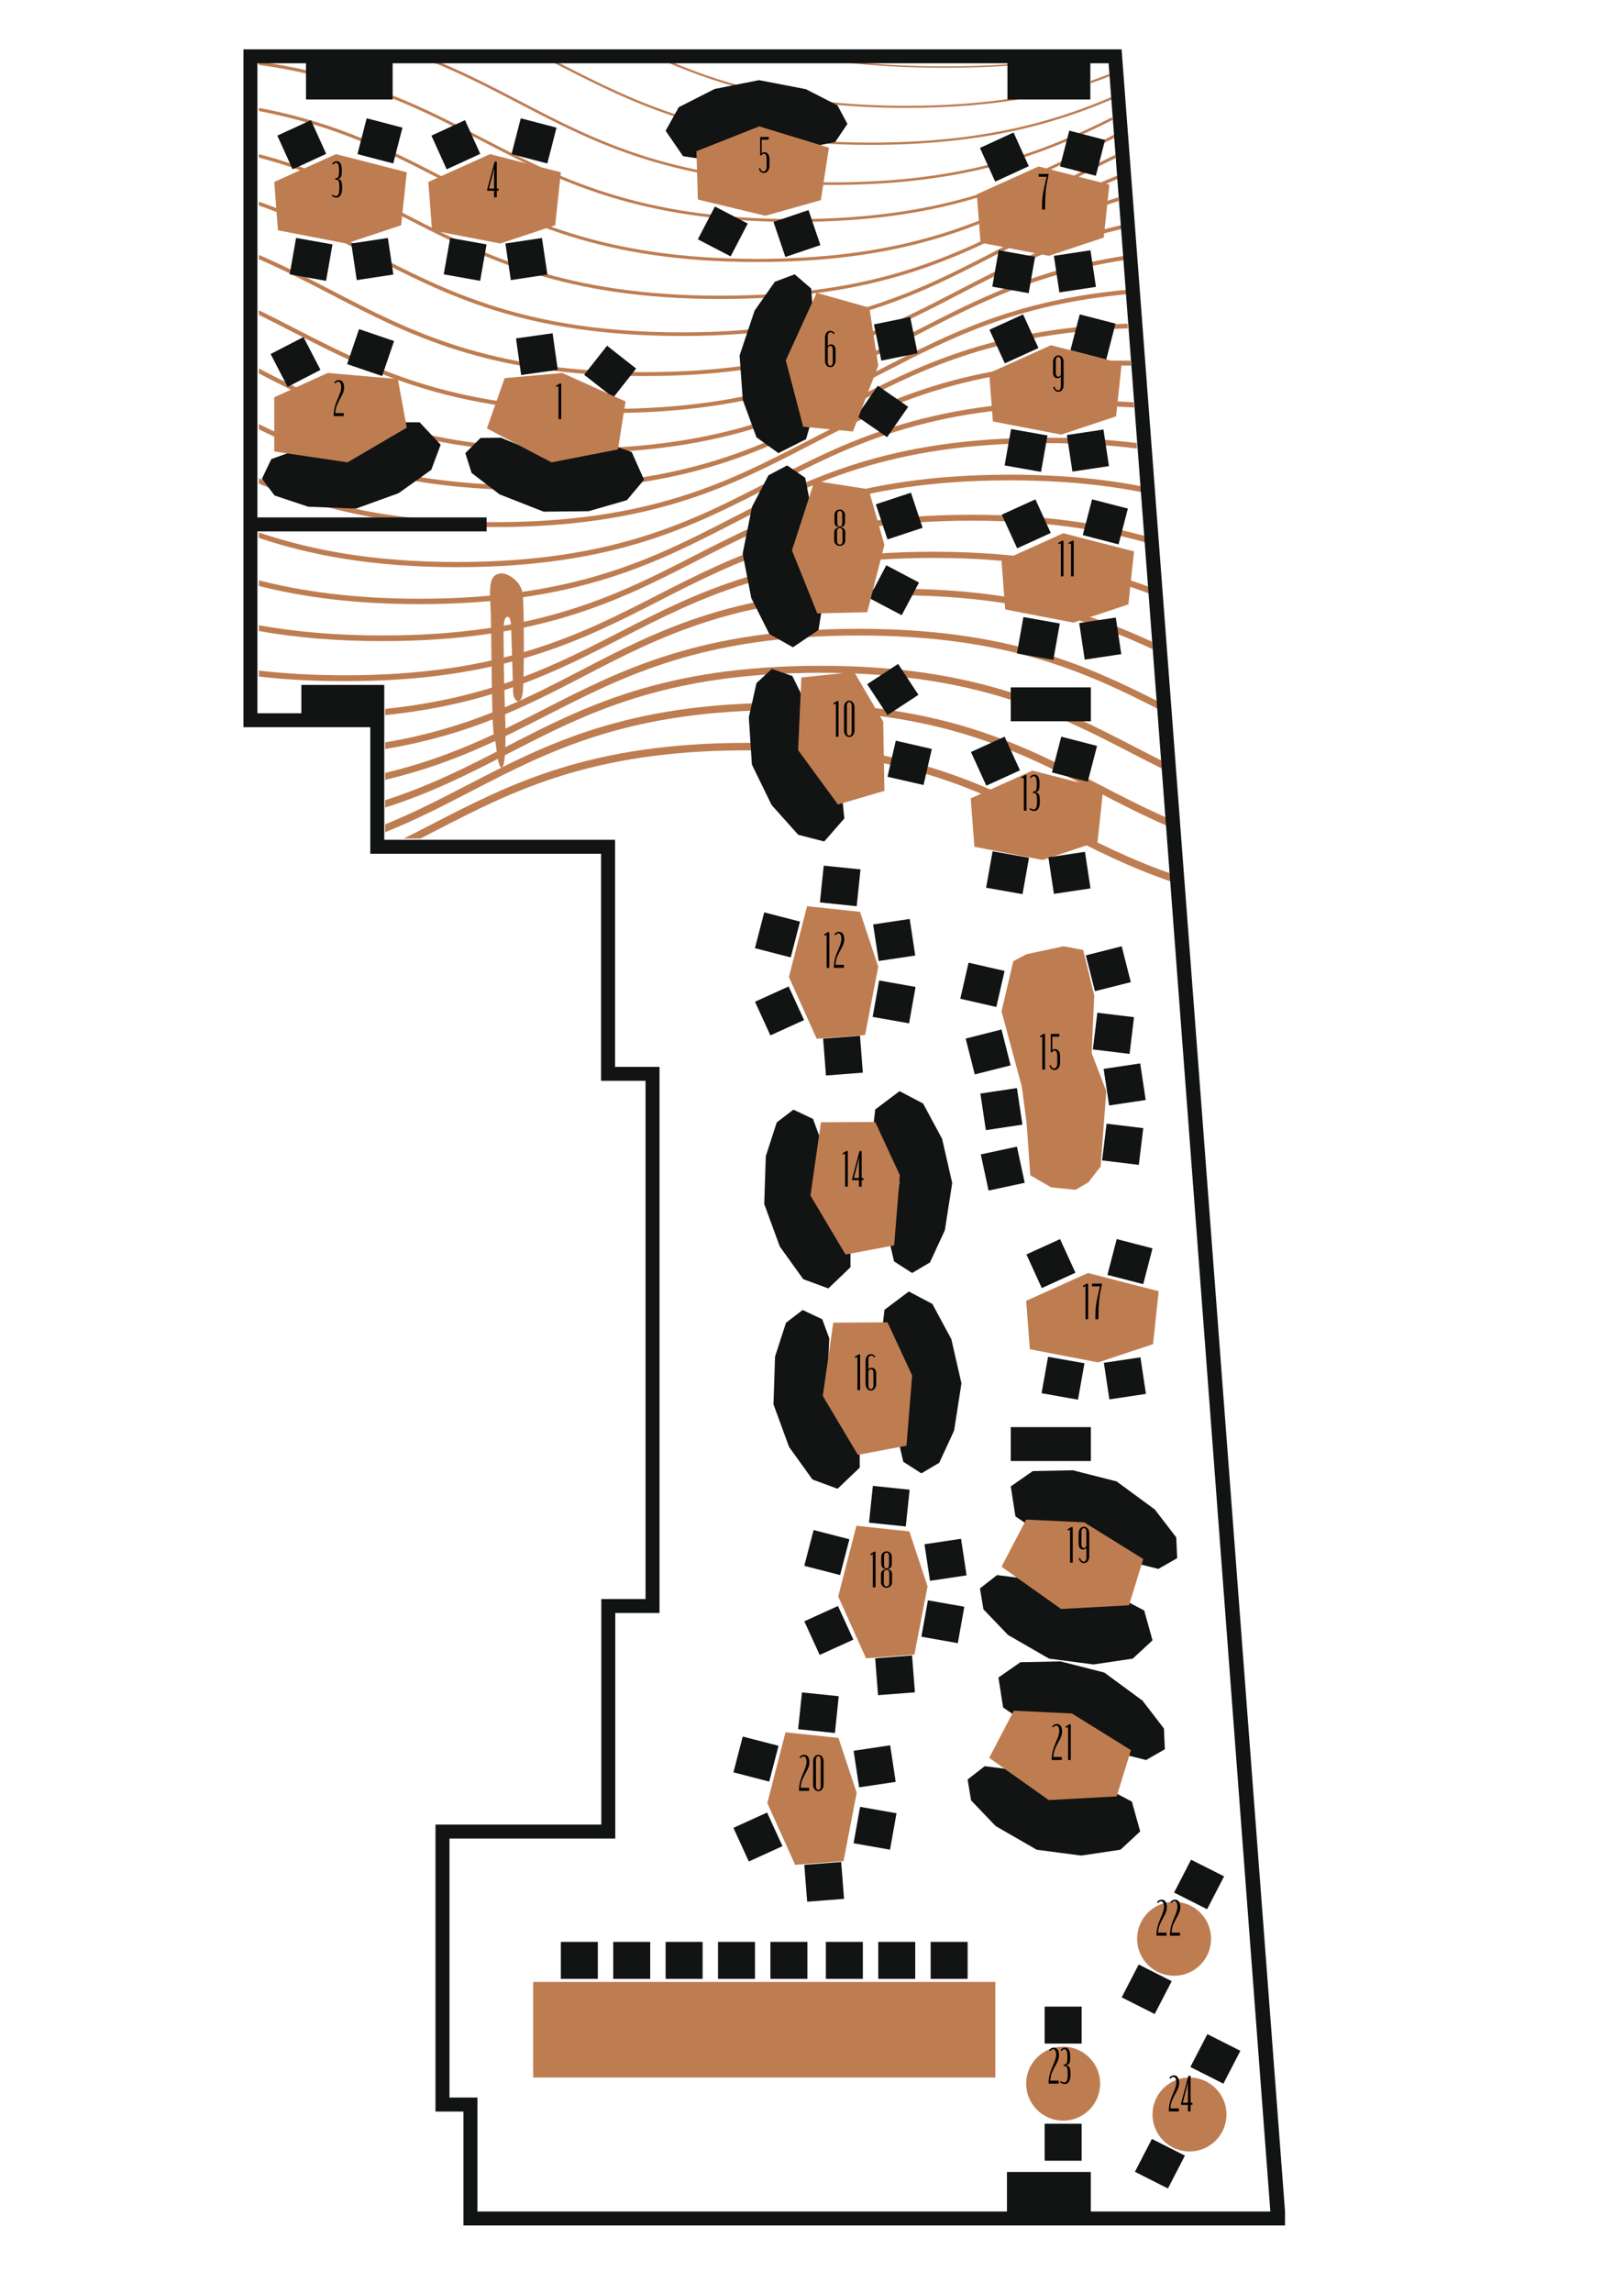 <?xml version="1.0" encoding="UTF-8"?> <svg xmlns="http://www.w3.org/2000/svg" width="527" height="744" viewBox="0 0 527 744" fill="none"><path d="M306.608 21.52C295.313 21.52 285.271 20.967 276.191 20H272C282.165 21.265 293.557 22 306.617 22C313.905 22 320.664 21.767 327 21.346V20.866C320.656 21.287 313.896 21.52 306.608 21.52Z" fill="#BE7D51"></path><path d="M360 24.757L359.949 24C358.017 24.777 356.034 25.515 354 26.233V27C356.051 26.282 358.051 25.534 360 24.757Z" fill="#BE7D51"></path><path d="M333 31.875H328.824C318.657 33.429 307.252 34.321 294.183 34.321C259.684 34.321 236.723 28.089 217.708 20H216C235.351 28.411 258.666 35 294.174 35C309.066 35 321.789 33.839 333 31.875Z" fill="#BE7D51"></path><path d="M180.857 20.954C205.851 33.758 231.695 47 282.541 47C318.225 47 341.593 40.471 361 32.157L360.938 31.369C341.558 39.701 318.234 46.256 282.541 46.256C231.871 46.256 206.117 33.058 181.201 20.289C181.016 20.192 180.83 20.096 180.636 20H179C179.619 20.324 180.238 20.639 180.857 20.954Z" fill="#BE7D51"></path><path d="M168.179 33.479C193.174 46.512 219.028 60 269.886 60C313.643 60 338.887 50.022 361 38.931L360.929 38.022C338.825 49.131 313.643 59.154 269.886 59.154C219.231 59.154 193.466 45.719 168.559 32.73C160.177 28.365 151.706 23.947 142.228 20H140C150.23 24.125 159.266 28.828 168.179 33.479Z" fill="#BE7D51"></path><path d="M155.944 45.523C181.021 58.544 206.948 72 257.97 72C308.992 72 334.92 58.535 359.996 45.523C360.661 45.177 361.335 44.83 362 44.483L361.929 43.478C361.14 43.887 360.36 44.296 359.57 44.696C334.583 57.672 308.761 71.075 257.961 71.075C207.17 71.075 181.34 57.663 156.361 44.696C147.246 39.965 138.015 35.18 127.516 31V31.4H126C136.969 35.678 146.519 40.632 155.944 45.523Z" fill="#BE7D51"></path><path d="M100 24V22.927C94.993 21.764 89.681 20.772 84 20V21.053C89.681 21.825 94.993 22.827 100 24Z" fill="#BE7D51"></path><path d="M143.942 58.674C168.941 71.616 194.797 85 245.669 85C296.542 85 322.389 71.616 347.397 58.674C352.179 56.199 356.988 53.715 362 51.301L361.92 50.223C356.776 52.689 351.834 55.244 346.937 57.781C322.036 70.661 296.286 83.992 245.661 83.992C195.036 83.992 169.294 70.67 144.393 57.781C127.262 48.906 109.724 39.827 84 35V36.026C109.494 40.852 126.917 49.86 143.942 58.674Z" fill="#BE7D51"></path><path d="M131.83 70.858C156.883 83.709 182.786 97 233.759 97C284.733 97 310.636 83.709 335.689 70.858C344.35 66.416 353.117 61.921 363 57.944L362.911 56.812C352.869 60.833 343.978 65.397 335.193 69.901C310.255 82.691 284.467 95.929 233.768 95.929C183.06 95.929 157.281 82.7 132.343 69.91C118.015 62.562 103.403 55.074 84 50V51.124C103.164 56.163 117.643 63.58 131.83 70.858Z" fill="#BE7D51"></path><path d="M119.56 82.761C144.56 95.665 170.416 109 221.291 109C272.165 109 298.022 95.665 323.022 82.761C335.199 76.481 347.597 70.095 363 65.207L362.912 64C347.314 68.915 334.792 75.371 322.483 81.722C297.607 94.555 271.882 107.829 221.291 107.829C170.699 107.829 144.975 94.555 120.099 81.722C108.947 75.97 97.627 70.139 84 65.427V66.669C97.397 71.328 108.567 77.089 119.56 82.761Z" fill="#BE7D51"></path><path d="M107.419 95.532C132.457 108.548 158.344 122 209.287 122C260.23 122 286.126 108.539 311.155 95.532C326.549 87.527 342.28 79.362 364 74.288L363.903 73C341.952 78.1 326.098 86.336 310.571 94.404C285.666 107.349 259.92 120.729 209.278 120.729C158.636 120.729 132.89 107.34 107.985 94.404C100.306 90.414 92.538 86.381 84 82.702V84.088C92.334 87.696 99.916 91.632 107.419 95.532Z" fill="#BE7D51"></path><path d="M95.211 107.819C120.272 120.69 146.192 134 197.199 134C248.206 134 274.117 120.69 299.187 107.819C317.491 98.419 336.255 88.798 365 84.344L364.903 83C335.91 87.472 317.004 97.171 298.576 106.633C273.656 119.434 247.887 132.665 197.208 132.665C146.537 132.665 120.768 119.434 95.84 106.633C91.943 104.63 88.029 102.618 84 100.65V102.144C87.799 104.015 91.518 105.921 95.211 107.819Z" fill="#BE7D51"></path><path d="M287.155 120.65C308.085 109.836 329.626 98.722 366 95.432L365.894 94C329.254 97.307 307.571 108.492 286.499 119.377C261.565 132.251 235.788 145.568 185.086 145.568C134.614 145.568 108.828 132.366 84 119.545V121.154C108.784 133.949 134.711 147 185.086 147C236.125 147.009 262.07 133.613 287.155 120.65Z" fill="#BE7D51"></path><path d="M172.62 159C223.52 159 249.386 145.578 274.394 132.589C297.644 120.522 321.637 108.065 366 106.515L365.885 105C321.231 106.577 297.088 119.096 273.696 131.243C248.847 144.142 223.149 157.485 172.62 157.485C130.413 157.485 105.537 148.173 84 137.595V139.287C105.528 149.804 130.501 159 172.62 159Z" fill="#BE7D51"></path><path d="M363.386 117C312.464 117 286.592 130.368 261.569 143.295C236.713 156.133 211.018 169.404 160.485 169.404C125.936 169.404 102.997 163.196 84 155.172V156.9C103.024 164.872 126.006 171 160.485 171C211.407 171 237.278 157.632 262.302 144.705C287.158 131.867 312.853 118.596 363.386 118.596C364.605 118.596 365.807 118.614 367 118.622L366.876 117.026C365.719 117.018 364.561 117 363.386 117Z" fill="#BE7D51"></path><path d="M351.254 130C300.318 130 274.435 143.348 249.409 156.256C224.56 169.076 198.862 182.327 148.333 182.327C120.814 182.327 100.666 178.391 84 172.739V174.517C100.693 180.117 120.868 184 148.333 184C199.268 184 225.152 170.652 250.178 157.744C275.027 144.924 300.725 131.673 351.254 131.673C357.166 131.673 362.724 131.858 368 132.201L367.876 130.511C362.627 130.185 357.113 130 351.254 130Z" fill="#BE7D51"></path><path d="M339.072 142C288.132 142 262.242 155.326 237.209 168.222C212.362 181.012 186.676 194.242 136.16 194.242C114.997 194.242 98.209 191.912 84 188.273V190.102C98.235 193.706 115.041 196 136.16 196C187.1 196 212.99 182.674 238.022 169.778C262.869 156.988 288.556 143.758 339.072 143.758C350.161 143.758 360.049 144.4 369 145.525L368.867 143.732C359.934 142.624 350.091 142 339.072 142Z" fill="#BE7D51"></path><path d="M327.681 154C276.571 154 250.6 167.314 225.479 180.179C200.562 192.949 174.794 206.157 124.128 206.157C108.651 206.157 95.514 204.92 84 202.848V204.726C95.532 206.78 108.678 208 124.128 208C175.238 208 201.209 194.686 226.33 181.821C251.247 169.051 277.015 155.843 327.681 155.843C344.603 155.843 358.741 157.317 371 159.757L370.858 157.844C358.608 155.448 344.514 154 327.681 154Z" fill="#BE7D51"></path><path d="M315.339 167C264.25 167 238.285 180.294 213.179 193.15C188.277 205.901 162.533 219.081 111.914 219.081C101.647 219.081 92.416 218.529 84 217.556V219.493C92.425 220.457 101.656 221 111.914 221C163.003 221 188.968 207.706 214.074 194.85C238.976 182.099 264.72 168.919 315.339 168.919C338.762 168.919 356.851 171.741 372 176.044L371.841 174.002C356.701 169.769 338.638 167 315.339 167Z" fill="#BE7D51"></path><path d="M302.904 179C251.82 179 225.866 192.333 200.772 205.228C180.441 215.669 159.543 226.401 125 229.978V232C160.021 228.414 181.158 217.568 201.701 207.012C226.584 194.223 252.316 181.004 302.904 181.004C333.666 181.004 355.228 185.891 373 192.597L372.832 190.373C355.06 183.781 333.489 179 302.904 179Z" fill="#BE7D51"></path><path d="M290.467 191C239.452 191 213.538 204.466 188.472 217.497C170.683 226.738 152.453 236.209 125 240.843V243C152.939 238.349 171.408 228.753 189.445 219.379C214.289 206.472 239.973 193.122 290.475 193.122C329.404 193.122 353.576 201.057 374 210.6L373.823 208.185C353.408 198.749 329.156 191 290.467 191Z" fill="#BE7D51"></path><path d="M278.652 206.174C326.626 206.174 352.252 218.019 376 230.118L375.805 227.575C352.164 215.573 326.351 204 278.652 204C227.514 204 201.533 217.309 176.403 230.17C161.348 237.877 145.983 245.741 125 250.756V253C146.453 247.941 162.093 239.946 177.414 232.099C202.304 219.36 228.046 206.174 278.652 206.174Z" fill="#BE7D51"></path><path d="M368.27 242.329C343.186 229.385 317.244 216 266.191 216C215.138 216 189.196 229.385 164.112 242.329C152.163 248.492 140.01 254.761 125 259.602V262C140.47 257.08 152.923 250.661 165.165 244.348C190.01 231.527 215.696 218.275 266.2 218.275C316.695 218.275 342.39 231.527 367.235 244.348C370.464 246.014 373.701 247.681 377 249.329L376.797 246.684C373.913 245.238 371.083 243.783 368.27 242.329Z" fill="#BE7D51"></path><path d="M356.667 254.52C331.514 241.482 305.51 228 254.327 228C203.144 228 177.141 241.482 151.988 254.52C143.415 258.96 134.753 263.454 125 267.442V270C135.178 265.897 144.186 261.234 153.078 256.625C177.974 243.72 203.721 230.371 254.327 230.371C304.934 230.371 330.681 243.72 355.576 256.625C363.095 260.524 370.684 264.458 379 268.055L378.796 265.382C370.976 261.936 363.786 258.214 356.667 254.52Z" fill="#BE7D51"></path><path d="M379.797 283.35C366.408 278.702 355.262 272.954 344.283 267.294C319.227 254.371 293.314 241 242.318 241C191.314 241 165.409 254.363 140.353 267.294C137.262 268.887 134.162 270.489 131 272.065H136.396C138.101 271.194 139.788 270.322 141.475 269.451C166.275 256.66 191.914 243.43 242.318 243.43C292.722 243.43 318.362 256.66 343.162 269.451C354.511 275.305 366.045 281.246 380 286L379.797 283.35Z" fill="#BE7D51"></path><path d="M173 674H323V643H173V674Z" fill="#BE7D51"></path><path d="M302 642H314V630H302V642Z" fill="#121313"></path><path d="M285 642H297V630H285V642Z" fill="#121313"></path><path d="M268 642H280V630H268V642Z" fill="#121313"></path><path d="M250 642H262V630H250V642Z" fill="#121313"></path><path d="M233 642H245V630H233V642Z" fill="#121313"></path><path d="M216 642H228V630H216V642Z" fill="#121313"></path><path d="M199 642H211V630H199V642Z" fill="#121313"></path><path d="M182 642H194V630H182V642Z" fill="#121313"></path><path d="M112.641 118.131L124 122L127.881 110.645L116.522 106.776L112.641 118.131Z" fill="#121313"></path><path d="M93.339 125.509L104 120L98.476 109.347L87.815 114.856L93.339 125.509Z" fill="#121313"></path><path d="M115.522 165L129.341 160.007L139.948 152.432L143 144.264L136.166 137H127.365L113.697 147.749L94.263 146.685L88.034 148.956L85 155.315L89.102 160.761L100.029 164.397L115.522 165Z" fill="#121313"></path><path d="M132 138.743L129.106 122.972L106.319 121L89 128.881V146.473L112.775 150L132 138.743Z" fill="#BE7D51"></path><path d="M189.564 121.586L199 129L206.43 119.577L196.994 112.163L189.564 121.586Z" fill="#121313"></path><path d="M169.117 121.669L181 120L179.326 108.117L167.442 109.786L169.117 121.669Z" fill="#121313"></path><path d="M176.399 166L190.998 165.851L203.432 162.269L209 155.647L204.997 146.651L196.751 143.778L180.393 149.331L162.533 142L155.949 142.079L151 147.01L153.041 153.431L162.091 160.377L176.399 166Z" fill="#121313"></path><path d="M200.525 145.807L203 130.242L182.453 121L163.758 122.677L158 138.994L178.96 150L200.525 145.807Z" fill="#BE7D51"></path><path d="M242.647 72.535L232 67L226.449 77.639L237.096 83.174L242.647 72.535Z" fill="#121313"></path><path d="M262.369 68.159L251 72L254.853 83.365L266.222 79.523L262.369 68.159Z" fill="#121313"></path><path d="M246.301 26L231.889 28.867L220.261 34.779L216 42.428L221.658 50.673L230.359 52L245.491 43.39L264.538 47.379L271.032 46.061L275 40.211L271.771 34.183L261.513 28.93L246.301 26Z" fill="#121313"></path><path d="M226 49.065L226.465 64.734L248.35 70L266.379 64.925L269 47.918L246.378 41L226 49.065Z" fill="#BE7D51"></path><path d="M284.846 125.144L278 135L287.867 141.829L294.713 131.974L284.846 125.144Z" fill="#121313"></path><path d="M283.609 105.241L286 117L297.761 114.617L295.37 102.858L283.609 105.241Z" fill="#121313"></path><path d="M240 115.324L241.042 129.775L245.481 141.884L252.598 147L261.565 142.49L264 134.136L257.315 118.263L263.721 100.126L263.227 93.607L257.881 89L251.438 91.413L244.87 100.793L240 115.324Z" fill="#121313"></path><path d="M260.644 138.452L276.777 140L285 118.635L282.115 99.823L265.003 95L255 116.89L260.644 138.452Z" fill="#BE7D51"></path><path d="M287.614 183.394L282 194L292.614 199.599L298.228 188.993L287.614 183.394Z" fill="#121313"></path><path d="M284.215 163.613L288 175L299.391 171.227L295.607 159.84L284.215 163.613Z" fill="#121313"></path><path d="M241 179.611L243.798 194.036L249.661 205.696L257.311 210L265.615 204.388L267 195.699L258.455 180.518L262.567 161.503L261.289 155.002L255.443 151L249.375 154.193L244.039 164.42L241 179.611Z" fill="#121313"></path><path d="M265.217 199L281.426 198.632L287 176.777L281.867 158.718L264.291 156L257 178.574L265.217 199Z" fill="#BE7D51"></path><path d="M290.687 240.305L288 252L299.697 254.677L302.384 242.982L290.687 240.305Z" fill="#121313"></path><path d="M281.405 221.975L288 232L298.036 225.421L291.441 215.396L281.405 221.975Z" fill="#121313"></path><path d="M243.995 248.053L250.388 261.157L259.019 270.823L267.473 273L274 265.519L273.094 256.848L260.982 244.493L260.041 225.239L257.137 219.335L250.495 217L245.486 221.6L243 232.738L243.995 248.053Z" fill="#121313"></path><path d="M271.92 261L287 256.576L286.617 234.123L277.188 218L260.045 219.792L259 243.373L271.92 261Z" fill="#BE7D51"></path><path d="M248 390.608L253.052 404.406L260.649 414.989L268.801 418L276 411.114L275.947 402.304L265.171 388.684L266.116 369.22L263.82 363.002L257.469 360L252.063 364.133L248.512 375.099L248 390.608Z" fill="#121313"></path><path d="M309 383.794L305.716 369.463L299.55 358.011L291.917 354L284.022 359.936L283 368.688L291.917 383.562L288.624 402.76L290.118 409.221L295.987 413L301.786 409.569L306.607 399.132L309 383.794Z" fill="#121313"></path><path d="M274.386 407L290.159 404.03L292 381.253L284.003 364L266.398 364.098L263 387.87L274.386 407Z" fill="#BE7D51"></path><path d="M251 455.608L256.052 469.415L263.649 479.989L271.801 483L279 476.123L278.947 467.304L268.171 453.684L269.116 434.22L266.82 428.002L260.469 425L255.063 429.133L251.512 440.099L251 455.608Z" fill="#121313"></path><path d="M312 448.803L308.716 434.463L302.55 423.019L294.917 419L287.022 424.936L286 433.697L294.917 448.562L291.624 467.769L293.118 474.23L298.987 478L304.786 474.569L309.607 464.132L312 448.803Z" fill="#121313"></path><path d="M278.39 472L294.158 469.021L296 446.25L288.009 429L270.399 429.107L267 452.874L278.39 472Z" fill="#BE7D51"></path><path d="M336.421 600.108L350.835 602L363.603 600.099L370 594.163L367.299 584.487L359.555 580.416L342.66 583.761L326.064 573.834L319.552 573L314 577.313L315.126 584.101L323.081 592.414L336.421 600.108Z" fill="#121313"></path><path d="M358.352 542.621L344.146 539L331.138 539.272L324 544.234L325.518 553.965L332.763 558.866L350.094 557.709L365.499 569.387L371.909 571L378 567.511L377.707 560.778L370.755 551.739L358.352 542.621Z" fill="#121313"></path><path d="M362.37 582.801L367 567.801L347.836 555.895L328.999 555L321 570.295L340.331 584L362.37 582.801Z" fill="#BE7D51"></path><path d="M340.426 538.108L354.838 540L367.595 538.099L374 532.172L371.299 522.487L363.557 518.416L346.664 521.77L330.062 511.843L323.56 511L318 515.313L319.126 522.101L327.088 530.414L340.426 538.108Z" fill="#121313"></path><path d="M362.346 480.613L348.151 477L335.137 477.263L328 482.227L329.518 491.961L336.771 496.863L354.099 495.705L369.492 507.386L375.901 509L382 505.51L381.707 498.784L374.756 489.733L362.346 480.613Z" fill="#121313"></path><path d="M366.37 520.8L371 505.796L351.827 493.887L332.999 493L325 508.291L344.331 522L366.37 520.8Z" fill="#BE7D51"></path><path d="M345 688C351.627 688 357 682.627 357 676C357 669.373 351.627 664 345 664C338.373 664 333 669.373 333 676C333 682.627 338.373 688 345 688Z" fill="#BE7D51"></path><path d="M351 651H339V663H351V651Z" fill="#121313"></path><path d="M351 689H339V701H351V689Z" fill="#121313"></path><path d="M386 698C392.627 698 398 692.627 398 686C398 679.373 392.627 674 386 674C379.373 674 374 679.373 374 686C374 692.627 379.373 698 386 698Z" fill="#BE7D51"></path><path d="M386.288 670.592L397 676L402.51 665.34L391.798 659.931L386.288 670.592Z" fill="#121313"></path><path d="M368.29 704.592L379.002 710L384.512 699.34L373.8 693.931L368.29 704.592Z" fill="#121313"></path><path d="M381 641C387.627 641 393 635.627 393 629C393 622.373 387.627 617 381 617C374.373 617 369 622.373 369 629C369 635.627 374.373 641 381 641Z" fill="#BE7D51"></path><path d="M386.512 603.339L381 613.998L391.713 619.405L397.225 608.745L386.512 603.339Z" fill="#121313"></path><path d="M369.51 637.34L364 648L374.712 653.408L380.223 642.748L369.51 637.34Z" fill="#121313"></path><path d="M258.026 605.002L273.731 603.807L278 581.648L272.081 563.83L254.901 562.002L249 584.978L258.026 605.002Z" fill="#BE7D51"></path><path d="M272.965 604.081L261 605.002L261.929 616.966L273.894 616.045L272.965 604.081Z" fill="#121313"></path><path d="M279.106 586.188L277 598.002L288.817 600.091L290.923 588.277L279.106 586.188Z" fill="#121313"></path><path d="M288.868 566.225L277 568.002L278.792 579.867L290.659 578.09L288.868 566.225Z" fill="#121313"></path><path d="M248.925 588.037L238 593.002L242.997 603.912L253.922 598.947L248.925 588.037Z" fill="#121313"></path><path d="M241.021 563.386L238 575L249.619 577.999L252.64 566.385L241.021 563.386Z" fill="#121313"></path><path d="M260.245 549.067L259 561.002L270.936 562.236L272.181 550.301L260.245 549.067Z" fill="#121313"></path><path d="M333 422.026L334.195 437.731L356.354 442L374.172 436.081L376 418.901L353.033 413L333 422.026Z" fill="#BE7D51"></path><path d="M340.101 440.185L338 452L349.816 454.094L351.917 442.279L340.101 440.185Z" fill="#121313"></path><path d="M358.213 442.134L360 454L371.867 452.219L370.08 440.353L358.213 442.134Z" fill="#121313"></path><path d="M348.988 412.914L344 402L333.079 406.974L338.068 417.888L348.988 412.914Z" fill="#121313"></path><path d="M370.985 416.615L374 405L362.382 401.995L359.368 413.61L370.985 416.615Z" fill="#121313"></path><path d="M341.08 385.214L349.049 386L353.176 383.588L357.16 378.464L359 354.036L354.253 341.676L355.097 322.982L351.498 308.21L345.145 307L333.139 309.562L328.832 311.824L325 328.106L331.586 352.534L333.139 364.293L334.341 381.3L341.08 385.214Z" fill="#BE7D51"></path><path d="M332.533 383.73L330 372L318.268 374.524L320.801 386.254L332.533 383.73Z" fill="#121313"></path><path d="M331.787 364.866L330 353L318.133 354.781L319.92 366.647L331.787 364.866Z" fill="#121313"></path><path d="M327.95 345.632L325 334L313.366 336.94L316.315 348.572L327.95 345.632Z" fill="#121313"></path><path d="M323.313 326.695L326 315L314.303 312.323L311.616 324.018L323.313 326.695Z" fill="#121313"></path><path d="M369.553 377.912L371 366L359.087 364.558L357.64 376.47L369.553 377.912Z" fill="#121313"></path><path d="M371.787 356.866L370 345L358.133 346.781L359.92 358.647L371.787 356.866Z" fill="#121313"></path><path d="M366.553 341.912L368 330L356.087 328.558L354.64 340.47L366.553 341.912Z" fill="#121313"></path><path d="M366.95 318.632L364 307L352.366 309.94L355.315 321.572L366.95 318.632Z" fill="#121313"></path><path d="M315 259.018L316.195 274.722L338.354 279L356.172 273.081L358 255.893L335.033 250L315 259.018Z" fill="#BE7D51"></path><path d="M322.101 276.185L320 288L331.816 290.094L333.917 278.279L322.101 276.185Z" fill="#121313"></path><path d="M340.213 278.134L342 290L353.867 288.219L352.08 276.353L340.213 278.134Z" fill="#121313"></path><path d="M330.988 249.914L326 239L315.079 243.974L320.068 254.888L330.988 249.914Z" fill="#121313"></path><path d="M352.985 253.615L356 242L344.382 238.995L341.368 250.61L352.985 253.615Z" fill="#121313"></path><path d="M83.535 235.927H97.795H120.159V272.448V276.974H124.694H195.056V350.651H196.34H199.591H209.484V518.782H199.662H195.446H195.127V591.955H145.854H142.125H141.319V680.511V683.756V685.038H150.389V722H153.409H154.924H417V717.474L363.963 16L363.848 16.009V16H127.414H99.301H79V17.521V20.526V167.864V172.39V231.401V235.927H83.535ZM83.535 172.39H157.918V167.864H83.535V20.526H99.301V32.284H127.414V20.526H326.922V32.284H353.822V20.526H359.756L412.235 717.474H353.972V704.655H326.763V717.474H154.924V685.038V680.511H150.389H145.854V596.481H195.127H199.511H199.662V523.308H214.019V521.045V518.782V350.651V346.125H209.484H199.591V276.974V273.579V272.448H124.694V235.927V232.135V231.401V222.207H97.795V231.401H83.535V172.39Z" fill="#121313"></path><path d="M328 474H354V463H328V474Z" fill="#121313"></path><path d="M328 234H354V223H328V234Z" fill="#121313"></path><path d="M325 182.026L326.195 197.731L348.354 202L366.172 196.081L368 178.901L345.024 173L325 182.026Z" fill="#BE7D51"></path><path d="M332.101 200.185L330 212L341.816 214.094L343.917 202.279L332.101 200.185Z" fill="#121313"></path><path d="M350.213 202.134L352 214L363.867 212.219L362.08 200.353L350.213 202.134Z" fill="#121313"></path><path d="M340.988 172.914L336 162L325.079 166.974L330.068 177.888L340.988 172.914Z" fill="#121313"></path><path d="M362.985 176.615L366 165L354.382 161.995L351.368 173.61L362.985 176.615Z" fill="#121313"></path><path d="M321 121.024L322.195 136.724L344.354 141L362.172 135.083L364 117.899L341.033 112L321 121.024Z" fill="#BE7D51"></path><path d="M328.101 139.185L326 151L337.816 153.094L339.917 141.279L328.101 139.185Z" fill="#121313"></path><path d="M346.213 141.134L348 153L359.867 151.219L358.08 139.353L346.213 141.134Z" fill="#121313"></path><path d="M336.988 112.914L332 102L321.079 106.974L326.068 117.888L336.988 112.914Z" fill="#121313"></path><path d="M358.985 116.615L362 105L350.382 101.995L347.368 113.61L358.985 116.615Z" fill="#121313"></path><path d="M317 63.026L318.186 78.722L340.359 83L358.172 77.081L360 59.901L337.028 54L317 63.026Z" fill="#BE7D51"></path><path d="M324.082 81.182L322 93L333.812 95.114L335.894 83.296L324.082 81.182Z" fill="#121313"></path><path d="M353.865 81.2L342 82.998L343.771 94.867L355.635 93.069L353.865 81.2Z" fill="#121313"></path><path d="M328.902 42.983L318 47.998L322.947 58.931L333.849 53.916L328.902 42.983Z" fill="#121313"></path><path d="M346.988 42.378L344 54L355.611 57.032L358.598 45.41L346.988 42.378Z" fill="#121313"></path><path d="M265.024 336.998L280.724 335.803L285 313.635L279.083 295.826L261.899 293.998L256 316.965L265.024 336.998Z" fill="#BE7D51"></path><path d="M268.035 348.922L280 348L279.071 336.036L267.107 336.958L268.035 348.922Z" fill="#121313"></path><path d="M283.183 329.91L295 332L297.106 320.186L285.289 318.097L283.183 329.91Z" fill="#121313"></path><path d="M285.132 311.777L297 310L295.209 298.134L283.341 299.912L285.132 311.777Z" fill="#121313"></path><path d="M255.924 320.032L245 324.998L249.996 335.909L260.92 330.942L255.924 320.032Z" fill="#121313"></path><path d="M259.619 298.999L248 296L244.979 307.614L256.598 310.612L259.619 298.999Z" fill="#121313"></path><path d="M266.064 292.765L278 294L279.245 282.065L267.308 280.83L266.064 292.765Z" fill="#121313"></path><path d="M139 59.02L140.186 74.724L162.359 79.002L180.172 73.083L182 55.895L159.028 50.002L139 59.02Z" fill="#BE7D51"></path><path d="M146.082 77.182L144 89L155.812 91.114L157.894 79.296L146.082 77.182Z" fill="#121313"></path><path d="M175.865 77.204L164 79.002L165.771 90.871L177.635 89.073L175.865 77.204Z" fill="#121313"></path><path d="M150.902 38.985L140 44L144.948 54.933L155.849 49.918L150.902 38.985Z" fill="#121313"></path><path d="M168.988 38.38L166 50.002L177.611 53.034L180.598 41.412L168.988 38.38Z" fill="#121313"></path><path d="M89 59.018L90.195 74.722L112.354 79L130.172 73.081L132 55.892L109.033 50L89 59.018Z" fill="#BE7D51"></path><path d="M96.081 77.182L94 89L105.812 91.114L107.894 79.296L96.081 77.182Z" fill="#121313"></path><path d="M125.864 77.201L114 79L115.77 90.869L127.635 89.07L125.864 77.201Z" fill="#121313"></path><path d="M100.901 38.982L90 43.998L94.947 54.931L105.848 49.915L100.901 38.982Z" fill="#121313"></path><path d="M118.987 38.378L116 50L127.61 53.033L130.597 41.41L118.987 38.378Z" fill="#121313"></path><path d="M181.241 136V125.215L180.629 125.596L180.38 125.199L181.604 124.438H182.117V136H181.241Z" fill="black"></path><path d="M108.43 124.132C108.849 123.581 109.351 123.305 109.935 123.305C110.498 123.305 110.922 123.52 111.209 123.951C111.507 124.381 111.656 124.965 111.656 125.704C111.656 126.046 111.623 126.371 111.556 126.68C111.49 126.978 111.391 127.286 111.259 127.606C111.137 127.915 110.983 128.24 110.795 128.582C110.619 128.924 110.409 129.304 110.167 129.723L110.001 130.071C109.616 130.754 109.323 131.433 109.125 132.105C108.937 132.767 108.838 133.407 108.827 134.024H111.556V135H108.281C108.281 134.548 108.303 134.118 108.347 133.71C108.391 133.291 108.458 132.872 108.546 132.453C108.634 132.034 108.75 131.604 108.893 131.162C109.037 130.721 109.213 130.258 109.423 129.773L109.687 129.144C109.996 128.45 110.244 127.81 110.432 127.226C110.63 126.641 110.729 126.068 110.729 125.505C110.729 124.976 110.641 124.568 110.465 124.281C110.299 123.984 110.068 123.835 109.77 123.835C109.406 123.835 109.075 124.028 108.777 124.414L108.43 124.132Z" fill="black"></path><path d="M109.158 64.116C108.651 64.116 108.138 63.917 107.62 63.52L107.884 63.156C108.281 63.454 108.651 63.603 108.992 63.603C109.378 63.603 109.66 63.41 109.836 63.024C110.024 62.638 110.117 62.032 110.117 61.205V60.609C110.117 60.146 110.095 59.766 110.051 59.468C110.018 59.159 109.952 58.916 109.853 58.74C109.753 58.563 109.621 58.442 109.456 58.376C109.29 58.299 109.075 58.26 108.811 58.26V57.797C109.053 57.797 109.252 57.77 109.406 57.714C109.56 57.648 109.682 57.532 109.77 57.367C109.869 57.202 109.935 56.981 109.968 56.705C110.001 56.419 110.018 56.055 110.018 55.614V55.117C110.018 53.585 109.698 52.818 109.059 52.818C108.75 52.818 108.452 53.011 108.165 53.397L107.802 53.133C107.956 52.879 108.16 52.68 108.414 52.537C108.678 52.383 108.965 52.305 109.274 52.305C109.814 52.305 110.222 52.548 110.498 53.033C110.784 53.518 110.928 54.23 110.928 55.167V55.432C110.928 56.259 110.851 56.871 110.696 57.268C110.542 57.665 110.288 57.88 109.935 57.913L109.72 57.929L109.704 58.111L109.935 58.144C110.321 58.189 110.597 58.42 110.762 58.839C110.939 59.247 111.027 59.892 111.027 60.775V61.023C111.027 62.026 110.867 62.792 110.547 63.322C110.228 63.851 109.764 64.116 109.158 64.116Z" fill="black"></path><path d="M158.116 61.883V61.386L160.514 52.438H161.209V61.172H161.788V61.883H161.209V64H160.332V61.883H158.116ZM160.415 54.935H160.217L160.15 55.432L158.678 61.155V61.172H160.332V55.432L160.415 54.935Z" fill="black"></path><path d="M246.678 54.528C246.766 54.881 246.899 55.156 247.075 55.355C247.263 55.542 247.483 55.636 247.737 55.636C248.046 55.636 248.294 55.493 248.481 55.206C248.68 54.908 248.779 54.528 248.779 54.065V51.468C248.779 50.961 248.702 50.569 248.547 50.293C248.393 50.007 248.183 49.863 247.919 49.863C247.753 49.863 247.599 49.913 247.456 50.012C247.312 50.111 247.202 50.244 247.125 50.409H246.678V44.438H249.523L249.358 45.331H247.174V49.665L247.208 49.681C247.45 49.472 247.726 49.367 248.035 49.367C248.52 49.367 248.917 49.571 249.226 49.979C249.534 50.376 249.689 50.894 249.689 51.534V53.8C249.689 54.142 249.645 54.456 249.556 54.743C249.468 55.019 249.341 55.261 249.176 55.471C249.01 55.68 248.818 55.846 248.597 55.967C248.376 56.077 248.134 56.132 247.869 56.132C247.483 56.132 247.141 56.005 246.844 55.752C246.557 55.498 246.358 55.145 246.248 54.693L246.678 54.528Z" fill="black"></path><path d="M267.711 117.032V109.439C267.711 109.13 267.755 108.849 267.844 108.596C267.932 108.331 268.048 108.105 268.191 107.917C268.345 107.73 268.527 107.587 268.737 107.487C268.957 107.377 269.189 107.322 269.432 107.322C269.718 107.322 269.988 107.394 270.242 107.537C270.496 107.68 270.705 107.884 270.871 108.149L270.507 108.397C270.352 108.177 270.203 108.022 270.06 107.934C269.917 107.846 269.757 107.802 269.58 107.802C269.283 107.802 269.046 107.912 268.869 108.132C268.704 108.342 268.621 108.634 268.621 109.009V112.284C268.72 112.108 268.864 111.97 269.051 111.871C269.239 111.772 269.448 111.722 269.68 111.722C270.121 111.722 270.474 111.887 270.738 112.218C271.014 112.549 271.152 112.99 271.152 113.541V116.965C271.152 117.594 270.986 118.112 270.656 118.52C270.336 118.928 269.928 119.132 269.432 119.132C269.189 119.132 268.957 119.083 268.737 118.983C268.527 118.873 268.345 118.724 268.191 118.537C268.048 118.349 267.932 118.129 267.844 117.875C267.755 117.611 267.711 117.329 267.711 117.032ZM268.621 112.797V117.511C268.621 117.853 268.698 118.134 268.853 118.355C269.007 118.564 269.205 118.669 269.448 118.669C269.68 118.669 269.867 118.564 270.01 118.355C270.165 118.134 270.242 117.853 270.242 117.511V113.376C270.242 113.023 270.17 112.742 270.027 112.532C269.884 112.323 269.696 112.218 269.465 112.218C269.134 112.218 268.853 112.411 268.621 112.797Z" fill="black"></path><path d="M271.919 171.194L272.084 171.161V170.979L271.919 170.946C271.588 170.88 271.318 170.714 271.108 170.45C270.899 170.174 270.794 169.843 270.794 169.457V167.026C270.794 166.541 270.959 166.132 271.29 165.802C271.621 165.471 272.029 165.305 272.514 165.305C272.746 165.305 272.966 165.35 273.176 165.438C273.385 165.526 273.567 165.647 273.722 165.802C273.876 165.956 273.997 166.138 274.086 166.348C274.174 166.557 274.218 166.783 274.218 167.026V169.457C274.218 169.843 274.124 170.169 273.937 170.433C273.749 170.698 273.496 170.869 273.176 170.946L273.01 170.979V171.161L273.176 171.194C273.507 171.26 273.777 171.426 273.986 171.69C274.196 171.944 274.301 172.264 274.301 172.65V175.396C274.301 175.627 274.251 175.848 274.152 176.057C274.064 176.267 273.937 176.454 273.771 176.62C273.617 176.774 273.43 176.895 273.209 176.983C272.999 177.072 272.773 177.116 272.531 177.116C272.288 177.116 272.057 177.072 271.836 176.983C271.616 176.895 271.423 176.774 271.257 176.62C271.092 176.454 270.959 176.267 270.86 176.057C270.761 175.848 270.711 175.627 270.711 175.396V172.65C270.711 172.264 270.822 171.944 271.042 171.69C271.263 171.437 271.555 171.271 271.919 171.194ZM272.531 170.83C273.049 170.83 273.308 170.439 273.308 169.656V166.893C273.308 166.132 273.044 165.752 272.514 165.752C271.974 165.752 271.704 166.132 271.704 166.893V169.656C271.704 170.439 271.979 170.83 272.531 170.83ZM272.547 176.669C273.11 176.669 273.391 176.311 273.391 175.594V172.402C273.391 172.06 273.314 171.79 273.159 171.591C273.016 171.393 272.806 171.293 272.531 171.293C272.255 171.293 272.035 171.398 271.869 171.608C271.704 171.806 271.621 172.071 271.621 172.402V175.594C271.621 175.925 271.704 176.189 271.869 176.388C272.035 176.575 272.261 176.669 272.547 176.669Z" fill="black"></path><path d="M271.241 239V228.215L270.629 228.596L270.38 228.199L271.604 227.438H272.117V239H271.241ZM273.893 237.131V229.34C273.893 229.053 273.938 228.789 274.026 228.546C274.114 228.292 274.235 228.077 274.39 227.901C274.544 227.713 274.721 227.57 274.919 227.471C275.129 227.361 275.355 227.305 275.597 227.305C275.829 227.305 276.049 227.361 276.259 227.471C276.468 227.57 276.645 227.713 276.788 227.901C276.943 228.077 277.064 228.292 277.152 228.546C277.24 228.789 277.284 229.053 277.284 229.34V237.131C277.284 237.407 277.24 237.666 277.152 237.908C277.064 238.151 276.943 238.36 276.788 238.537C276.645 238.713 276.468 238.857 276.259 238.967C276.049 239.066 275.829 239.116 275.597 239.116C275.355 239.116 275.129 239.066 274.919 238.967C274.721 238.857 274.544 238.713 274.39 238.537C274.235 238.36 274.114 238.151 274.026 237.908C273.938 237.666 273.893 237.407 273.893 237.131ZM274.82 229.026V237.495C274.82 237.815 274.88 238.09 275.002 238.322C275.123 238.542 275.316 238.653 275.581 238.653C275.856 238.653 276.055 238.542 276.176 238.322C276.297 238.09 276.358 237.815 276.358 237.495V229.026C276.358 228.651 276.297 228.348 276.176 228.116C276.066 227.884 275.873 227.769 275.597 227.769C275.322 227.769 275.123 227.884 275.002 228.116C274.88 228.348 274.82 228.651 274.82 229.026Z" fill="black"></path><path d="M338.141 67.636C338.141 66.82 338.152 66.109 338.174 65.502C338.208 64.885 338.252 64.322 338.307 63.815C338.373 63.297 338.445 62.812 338.522 62.359C338.61 61.896 338.709 61.422 338.82 60.937C338.93 60.441 339.051 59.906 339.183 59.333C339.327 58.748 339.476 58.081 339.63 57.331H337.05V56.438H340.341L340.226 56.917C340.027 57.778 339.856 58.605 339.713 59.399C339.569 60.193 339.454 61.009 339.365 61.847C339.288 62.685 339.228 63.572 339.183 64.51C339.15 65.447 339.134 66.489 339.134 67.636V68H338.141V67.636Z" fill="black"></path><path d="M345.152 117.406V124.999C345.152 125.307 345.108 125.594 345.019 125.859C344.931 126.112 344.81 126.333 344.656 126.52C344.512 126.708 344.336 126.857 344.126 126.967C343.917 127.066 343.685 127.116 343.432 127.116C343.046 127.116 342.704 126.983 342.406 126.719C342.119 126.454 341.904 126.074 341.761 125.577L342.174 125.396C342.285 125.781 342.445 126.085 342.654 126.305C342.875 126.526 343.117 126.636 343.382 126.636C343.658 126.636 343.867 126.515 344.01 126.272C344.165 126.019 344.242 125.666 344.242 125.214V122.153C344.132 122.341 343.983 122.484 343.795 122.584C343.608 122.672 343.404 122.716 343.183 122.716C342.742 122.716 342.384 122.55 342.108 122.22C341.844 121.878 341.711 121.437 341.711 120.896V117.472C341.711 116.844 341.871 116.325 342.191 115.917C342.522 115.509 342.935 115.305 343.432 115.305C343.685 115.305 343.917 115.361 344.126 115.471C344.336 115.57 344.512 115.713 344.656 115.901C344.81 116.088 344.931 116.314 345.019 116.579C345.108 116.833 345.152 117.108 345.152 117.406ZM344.242 121.641V116.926C344.242 116.585 344.165 116.309 344.01 116.099C343.856 115.879 343.663 115.769 343.432 115.769C343.189 115.769 342.99 115.879 342.836 116.099C342.693 116.309 342.621 116.585 342.621 116.926V121.062C342.621 121.415 342.693 121.696 342.836 121.905C342.979 122.115 343.178 122.22 343.432 122.22C343.773 122.22 344.044 122.027 344.242 121.641Z" fill="black"></path><path d="M344.241 187V176.215L343.629 176.596L343.38 176.199L344.604 175.438H345.117V187H344.241ZM347.552 187V176.215L346.94 176.596L346.692 176.199L347.916 175.438H348.429V187H347.552Z" fill="black"></path><path d="M332.241 263V252.215L331.629 252.596L331.38 252.199L332.604 251.438H333.117V263H332.241ZM335.566 263.116C335.059 263.116 334.546 262.917 334.028 262.52L334.293 262.156C334.69 262.454 335.059 262.603 335.401 262.603C335.787 262.603 336.068 262.41 336.244 262.024C336.432 261.638 336.526 261.032 336.526 260.205V259.609C336.526 259.146 336.504 258.765 336.459 258.468C336.426 258.159 336.36 257.916 336.261 257.74C336.162 257.563 336.029 257.442 335.864 257.376C335.699 257.299 335.484 257.26 335.219 257.26V256.797C335.461 256.797 335.66 256.77 335.814 256.714C335.969 256.648 336.09 256.532 336.178 256.367C336.278 256.202 336.344 255.981 336.377 255.705C336.41 255.419 336.426 255.055 336.426 254.614V254.117C336.426 252.585 336.107 251.818 335.467 251.818C335.158 251.818 334.86 252.011 334.574 252.397L334.21 252.132C334.364 251.879 334.568 251.68 334.822 251.537C335.087 251.383 335.373 251.305 335.682 251.305C336.222 251.305 336.63 251.548 336.906 252.033C337.193 252.518 337.336 253.23 337.336 254.167V254.432C337.336 255.259 337.259 255.871 337.105 256.268C336.95 256.665 336.697 256.88 336.344 256.913L336.129 256.929L336.112 257.111L336.344 257.144C336.73 257.189 337.005 257.42 337.171 257.839C337.347 258.247 337.435 258.892 337.435 259.774V260.023C337.435 261.026 337.276 261.792 336.956 262.322C336.636 262.851 336.173 263.116 335.566 263.116Z" fill="black"></path><path d="M268.241 314V303.215L267.629 303.596L267.38 303.199L268.604 302.438H269.117V314H268.241ZM270.742 303.132C271.161 302.581 271.662 302.305 272.247 302.305C272.809 302.305 273.234 302.52 273.52 302.951C273.818 303.381 273.967 303.965 273.967 304.704C273.967 305.046 273.934 305.371 273.868 305.68C273.802 305.978 273.702 306.286 273.57 306.606C273.449 306.915 273.294 307.24 273.107 307.582C272.93 307.924 272.721 308.304 272.478 308.723L272.313 309.071C271.927 309.754 271.635 310.433 271.436 311.105C271.249 311.767 271.15 312.407 271.139 313.024H273.868V314H270.593C270.593 313.548 270.615 313.118 270.659 312.71C270.703 312.291 270.769 311.872 270.857 311.453C270.946 311.034 271.061 310.604 271.205 310.162C271.348 309.721 271.524 309.258 271.734 308.773L271.999 308.144C272.307 307.45 272.556 306.81 272.743 306.226C272.941 305.641 273.041 305.068 273.041 304.505C273.041 303.976 272.953 303.568 272.776 303.281C272.611 302.984 272.379 302.835 272.081 302.835C271.717 302.835 271.387 303.028 271.089 303.414L270.742 303.132Z" fill="black"></path><path d="M338.241 347V336.215L337.629 336.596L337.38 336.199L338.604 335.438H339.117V347H338.241ZM340.99 345.528C341.078 345.881 341.21 346.156 341.387 346.355C341.574 346.542 341.795 346.636 342.048 346.636C342.357 346.636 342.605 346.493 342.793 346.206C342.991 345.908 343.09 345.528 343.09 345.065V342.468C343.09 341.96 343.013 341.569 342.859 341.293C342.704 341.007 342.495 340.863 342.23 340.863C342.065 340.863 341.91 340.913 341.767 341.012C341.624 341.111 341.513 341.244 341.436 341.409H340.99V335.438H343.835L343.669 336.331H341.486V340.665L341.519 340.681C341.762 340.472 342.037 340.367 342.346 340.367C342.831 340.367 343.228 340.571 343.537 340.979C343.846 341.376 344 341.894 344 342.534V344.8C344 345.142 343.956 345.456 343.868 345.743C343.78 346.019 343.653 346.261 343.487 346.471C343.322 346.68 343.129 346.846 342.908 346.967C342.688 347.077 342.445 347.132 342.181 347.132C341.795 347.132 341.453 347.006 341.155 346.752C340.868 346.498 340.67 346.145 340.56 345.693L340.99 345.528Z" fill="black"></path><path d="M274.241 385V374.215L273.629 374.596L273.38 374.199L274.604 373.438H275.117V385H274.241ZM276.524 382.883V382.387L278.923 373.438H279.617V382.171H280.196V382.883H279.617V385H278.741V382.883H276.524ZM278.823 375.935H278.625L278.559 376.432L277.087 382.155V382.171H278.741V376.432L278.823 375.935Z" fill="black"></path><path d="M278.241 451V440.215L277.629 440.596L277.38 440.199L278.604 439.438H279.117V451H278.241ZM280.893 449.032V441.439C280.893 441.13 280.938 440.849 281.026 440.596C281.114 440.331 281.23 440.105 281.373 439.917C281.528 439.73 281.71 439.587 281.919 439.487C282.14 439.377 282.371 439.322 282.614 439.322C282.9 439.322 283.171 439.394 283.424 439.537C283.678 439.68 283.887 439.884 284.053 440.149L283.689 440.397C283.535 440.177 283.386 440.022 283.242 439.934C283.099 439.846 282.939 439.802 282.763 439.802C282.465 439.802 282.228 439.912 282.051 440.132C281.886 440.342 281.803 440.634 281.803 441.009V444.284C281.903 444.108 282.046 443.97 282.233 443.871C282.421 443.772 282.63 443.722 282.862 443.722C283.303 443.722 283.656 443.887 283.921 444.218C284.196 444.549 284.334 444.99 284.334 445.541V448.965C284.334 449.594 284.169 450.112 283.838 450.52C283.518 450.928 283.11 451.132 282.614 451.132C282.371 451.132 282.14 451.083 281.919 450.983C281.71 450.873 281.528 450.724 281.373 450.537C281.23 450.349 281.114 450.129 281.026 449.875C280.938 449.611 280.893 449.329 280.893 449.032ZM281.803 444.797V449.511C281.803 449.853 281.88 450.134 282.035 450.355C282.189 450.564 282.388 450.669 282.63 450.669C282.862 450.669 283.049 450.564 283.193 450.355C283.347 450.134 283.424 449.853 283.424 449.511V445.376C283.424 445.023 283.353 444.742 283.209 444.532C283.066 444.323 282.878 444.218 282.647 444.218C282.316 444.218 282.035 444.411 281.803 444.797Z" fill="black"></path><path d="M352.241 428V417.215L351.629 417.596L351.38 417.199L352.604 416.438H353.117V428H352.241ZM355.453 427.636C355.453 426.82 355.464 426.109 355.486 425.502C355.519 424.885 355.563 424.322 355.618 423.815C355.684 423.297 355.756 422.812 355.833 422.359C355.921 421.896 356.021 421.422 356.131 420.937C356.241 420.441 356.363 419.906 356.495 419.332C356.638 418.748 356.787 418.081 356.941 417.331H354.361V416.438H357.653L357.537 416.917C357.338 417.778 357.168 418.605 357.024 419.399C356.881 420.193 356.765 421.009 356.677 421.847C356.6 422.685 356.539 423.572 356.495 424.51C356.462 425.447 356.445 426.489 356.445 427.636V428H355.453V427.636Z" fill="black"></path><path d="M259.43 570.132C259.849 569.581 260.351 569.305 260.935 569.305C261.498 569.305 261.922 569.52 262.209 569.951C262.507 570.381 262.656 570.965 262.656 571.704C262.656 572.046 262.623 572.371 262.556 572.68C262.49 572.978 262.391 573.286 262.259 573.606C262.137 573.915 261.983 574.24 261.795 574.582C261.619 574.924 261.409 575.304 261.167 575.723L261.001 576.071C260.616 576.754 260.323 577.433 260.125 578.105C259.937 578.767 259.838 579.407 259.827 580.024H262.556V581H259.281C259.281 580.548 259.303 580.118 259.347 579.71C259.391 579.291 259.458 578.872 259.546 578.453C259.634 578.034 259.75 577.604 259.893 577.162C260.037 576.721 260.213 576.258 260.423 575.773L260.687 575.144C260.996 574.45 261.244 573.81 261.432 573.226C261.63 572.641 261.729 572.068 261.729 571.505C261.729 570.976 261.641 570.568 261.465 570.281C261.299 569.984 261.068 569.835 260.77 569.835C260.406 569.835 260.075 570.028 259.777 570.414L259.43 570.132ZM263.863 579.131V571.34C263.863 571.053 263.907 570.789 263.995 570.546C264.083 570.292 264.205 570.077 264.359 569.901C264.513 569.713 264.69 569.57 264.888 569.471C265.098 569.361 265.324 569.305 265.566 569.305C265.798 569.305 266.019 569.361 266.228 569.471C266.438 569.57 266.614 569.713 266.757 569.901C266.912 570.077 267.033 570.292 267.121 570.546C267.21 570.789 267.254 571.053 267.254 571.34V579.131C267.254 579.407 267.21 579.666 267.121 579.908C267.033 580.151 266.912 580.36 266.757 580.537C266.614 580.713 266.438 580.857 266.228 580.967C266.019 581.066 265.798 581.116 265.566 581.116C265.324 581.116 265.098 581.066 264.888 580.967C264.69 580.857 264.513 580.713 264.359 580.537C264.205 580.36 264.083 580.151 263.995 579.908C263.907 579.666 263.863 579.407 263.863 579.131ZM264.789 571.026V579.495C264.789 579.815 264.85 580.09 264.971 580.322C265.092 580.542 265.285 580.653 265.55 580.653C265.826 580.653 266.024 580.542 266.145 580.322C266.267 580.09 266.327 579.815 266.327 579.495V571.026C266.327 570.651 266.267 570.348 266.145 570.116C266.035 569.884 265.842 569.769 265.566 569.769C265.291 569.769 265.092 569.884 264.971 570.116C264.85 570.348 264.789 570.651 264.789 571.026Z" fill="black"></path><path d="M347.241 507V496.215L346.629 496.596L346.38 496.199L347.604 495.438H348.117V507H347.241ZM353.463 497.406V504.999C353.463 505.307 353.419 505.594 353.331 505.859C353.243 506.112 353.121 506.333 352.967 506.52C352.824 506.708 352.647 506.857 352.438 506.967C352.228 507.066 351.997 507.116 351.743 507.116C351.357 507.116 351.015 506.983 350.717 506.719C350.431 506.454 350.216 506.074 350.072 505.577L350.486 505.396C350.596 505.781 350.756 506.085 350.966 506.305C351.186 506.526 351.429 506.636 351.693 506.636C351.969 506.636 352.179 506.515 352.322 506.272C352.476 506.019 352.554 505.666 352.554 505.214V502.153C352.443 502.341 352.294 502.484 352.107 502.584C351.919 502.672 351.715 502.716 351.495 502.716C351.054 502.716 350.695 502.55 350.42 502.22C350.155 501.878 350.023 501.437 350.023 500.896V497.472C350.023 496.844 350.183 496.325 350.502 495.917C350.833 495.509 351.247 495.305 351.743 495.305C351.997 495.305 352.228 495.361 352.438 495.471C352.647 495.57 352.824 495.713 352.967 495.901C353.121 496.088 353.243 496.314 353.331 496.579C353.419 496.833 353.463 497.108 353.463 497.406ZM352.554 501.641V496.926C352.554 496.585 352.476 496.309 352.322 496.099C352.168 495.879 351.975 495.769 351.743 495.769C351.5 495.769 351.302 495.879 351.148 496.099C351.004 496.309 350.932 496.585 350.932 496.926V501.062C350.932 501.415 351.004 501.696 351.148 501.905C351.291 502.115 351.489 502.22 351.743 502.22C352.085 502.22 352.355 502.027 352.554 501.641Z" fill="black"></path><path d="M341.43 560.132C341.849 559.581 342.351 559.305 342.935 559.305C343.498 559.305 343.922 559.52 344.209 559.951C344.507 560.381 344.656 560.965 344.656 561.704C344.656 562.046 344.623 562.371 344.556 562.68C344.49 562.978 344.391 563.286 344.259 563.606C344.137 563.915 343.983 564.24 343.795 564.582C343.619 564.924 343.409 565.304 343.167 565.723L343.001 566.071C342.616 566.754 342.323 567.433 342.125 568.105C341.937 568.767 341.838 569.407 341.827 570.024H344.556V571H341.281C341.281 570.548 341.303 570.118 341.347 569.71C341.391 569.291 341.458 568.872 341.546 568.453C341.634 568.034 341.75 567.604 341.893 567.162C342.037 566.721 342.213 566.258 342.423 565.773L342.687 565.144C342.996 564.45 343.244 563.81 343.432 563.226C343.63 562.641 343.729 562.068 343.729 561.505C343.729 560.976 343.641 560.568 343.465 560.281C343.299 559.984 343.068 559.835 342.77 559.835C342.406 559.835 342.075 560.028 341.777 560.414L341.43 560.132ZM346.602 571V560.215L345.99 560.596L345.742 560.199L346.966 559.438H347.479V571H346.602Z" fill="black"></path><path d="M375.43 617.132C375.849 616.581 376.351 616.305 376.935 616.305C377.498 616.305 377.922 616.52 378.209 616.951C378.507 617.381 378.656 617.965 378.656 618.704C378.656 619.046 378.623 619.371 378.556 619.68C378.49 619.978 378.391 620.286 378.259 620.606C378.137 620.915 377.983 621.24 377.795 621.582C377.619 621.924 377.409 622.304 377.167 622.723L377.001 623.071C376.616 623.754 376.323 624.433 376.125 625.105C375.937 625.767 375.838 626.407 375.827 627.024H378.556V628H375.281C375.281 627.548 375.303 627.118 375.347 626.71C375.391 626.291 375.458 625.872 375.546 625.453C375.634 625.034 375.75 624.604 375.893 624.162C376.037 623.721 376.213 623.258 376.423 622.773L376.687 622.144C376.996 621.45 377.244 620.81 377.432 620.226C377.63 619.641 377.729 619.068 377.729 618.505C377.729 617.976 377.641 617.568 377.465 617.281C377.299 616.984 377.068 616.835 376.77 616.835C376.406 616.835 376.075 617.028 375.777 617.414L375.43 617.132ZM379.791 617.132C380.211 616.581 380.712 616.305 381.297 616.305C381.859 616.305 382.284 616.52 382.57 616.951C382.868 617.381 383.017 617.965 383.017 618.704C383.017 619.046 382.984 619.371 382.918 619.68C382.852 619.978 382.752 620.286 382.62 620.606C382.499 620.915 382.344 621.24 382.157 621.582C381.98 621.924 381.771 622.304 381.528 622.723L381.363 623.071C380.977 623.754 380.685 624.433 380.486 625.105C380.299 625.767 380.2 626.407 380.188 627.024H382.918V628H379.643C379.643 627.548 379.665 627.118 379.709 626.71C379.753 626.291 379.819 625.872 379.907 625.453C379.996 625.034 380.111 624.604 380.255 624.162C380.398 623.721 380.574 623.258 380.784 622.773L381.049 622.144C381.357 621.45 381.606 620.81 381.793 620.226C381.991 619.641 382.091 619.068 382.091 618.505C382.091 617.976 382.002 617.568 381.826 617.281C381.661 616.984 381.429 616.835 381.131 616.835C380.767 616.835 380.437 617.028 380.139 617.414L379.791 617.132Z" fill="black"></path><path d="M340.43 665.132C340.849 664.581 341.351 664.305 341.935 664.305C342.498 664.305 342.922 664.52 343.209 664.951C343.507 665.381 343.656 665.965 343.656 666.704C343.656 667.046 343.623 667.371 343.556 667.68C343.49 667.978 343.391 668.286 343.259 668.606C343.137 668.915 342.983 669.24 342.795 669.582C342.619 669.924 342.409 670.304 342.167 670.723L342.001 671.071C341.616 671.754 341.323 672.433 341.125 673.105C340.937 673.767 340.838 674.407 340.827 675.024H343.556V676H340.281C340.281 675.548 340.303 675.118 340.347 674.71C340.391 674.291 340.458 673.872 340.546 673.453C340.634 673.034 340.75 672.604 340.893 672.162C341.037 671.721 341.213 671.258 341.423 670.773L341.687 670.144C341.996 669.45 342.244 668.81 342.432 668.226C342.63 667.641 342.729 667.068 342.729 666.505C342.729 665.976 342.641 665.568 342.465 665.281C342.299 664.984 342.068 664.835 341.77 664.835C341.406 664.835 341.075 665.028 340.777 665.414L340.43 665.132ZM345.519 676.116C345.012 676.116 344.499 675.917 343.981 675.52L344.246 675.156C344.643 675.454 345.012 675.603 345.354 675.603C345.74 675.603 346.021 675.41 346.197 675.024C346.385 674.638 346.479 674.032 346.479 673.205V672.609C346.479 672.146 346.457 671.765 346.413 671.468C346.379 671.159 346.313 670.916 346.214 670.74C346.115 670.563 345.982 670.442 345.817 670.376C345.652 670.299 345.437 670.26 345.172 670.26V669.797C345.415 669.797 345.613 669.77 345.767 669.714C345.922 669.648 346.043 669.532 346.131 669.367C346.231 669.202 346.297 668.981 346.33 668.705C346.363 668.419 346.379 668.055 346.379 667.614V667.117C346.379 665.585 346.06 664.818 345.42 664.818C345.111 664.818 344.814 665.011 344.527 665.397L344.163 665.132C344.317 664.879 344.521 664.68 344.775 664.537C345.04 664.383 345.326 664.305 345.635 664.305C346.175 664.305 346.583 664.548 346.859 665.033C347.146 665.518 347.289 666.23 347.289 667.167V667.432C347.289 668.259 347.212 668.871 347.058 669.268C346.903 669.665 346.65 669.88 346.297 669.913L346.082 669.929L346.065 670.111L346.297 670.144C346.683 670.189 346.958 670.42 347.124 670.839C347.3 671.247 347.388 671.892 347.388 672.774V673.023C347.388 674.026 347.229 674.792 346.909 675.322C346.589 675.851 346.126 676.116 345.519 676.116Z" fill="black"></path><path d="M379.43 674.132C379.849 673.581 380.351 673.305 380.935 673.305C381.498 673.305 381.922 673.52 382.209 673.951C382.507 674.381 382.656 674.965 382.656 675.704C382.656 676.046 382.623 676.371 382.556 676.68C382.49 676.978 382.391 677.286 382.259 677.606C382.137 677.915 381.983 678.24 381.795 678.582C381.619 678.924 381.409 679.304 381.167 679.723L381.001 680.071C380.616 680.754 380.323 681.433 380.125 682.105C379.937 682.767 379.838 683.407 379.827 684.024H382.556V685H379.281C379.281 684.548 379.303 684.118 379.347 683.71C379.391 683.291 379.458 682.872 379.546 682.453C379.634 682.034 379.75 681.604 379.893 681.162C380.037 680.721 380.213 680.258 380.423 679.773L380.687 679.144C380.996 678.45 381.244 677.81 381.432 677.226C381.63 676.641 381.729 676.068 381.729 675.505C381.729 674.976 381.641 674.568 381.465 674.281C381.299 673.984 381.068 673.835 380.77 673.835C380.406 673.835 380.075 674.028 379.777 674.414L379.43 674.132ZM383.267 682.883V682.387L385.666 673.438H386.36V682.171H386.939V682.883H386.36V685H385.484V682.883H383.267ZM385.566 675.935H385.368L385.302 676.432L383.83 682.155V682.171H385.484V676.432L385.566 675.935Z" fill="black"></path><path d="M164.016 235.147C164.016 235.147 163.477 220.383 163.477 212.767C163.477 205.151 163.016 200.647 164.477 200.18C165.928 199.712 165.859 203.212 165.928 205.072C166.006 206.94 166.432 221.758 166.511 224.631C166.589 227.505 169.222 229.55 169.683 224.191C170.144 218.831 170.066 197.923 169.683 193.11C169.301 188.289 164.129 185.494 162.017 186.076C159.913 186.658 158.61 187.865 159.105 195.323C159.601 202.78 159.392 235.826 160.313 238.62C161.235 241.414 161.348 249.224 162.843 248.995C164.338 248.766 164.016 235.147 164.016 235.147Z" fill="#BE7D51"></path><path d="M281.026 538L296.722 536.805L301 514.646L295.081 496.828L277.901 495L272 517.967L281.026 538Z" fill="#BE7D51"></path><path d="M295.965 537.079L284 538L284.929 549.964L296.894 549.043L295.965 537.079Z" fill="#121313"></path><path d="M301.106 519.186L299 531L310.817 533.089L312.923 521.275L301.106 519.186Z" fill="#121313"></path><path d="M311.868 499.223L300 501L301.792 512.865L313.66 511.089L311.868 499.223Z" fill="#121313"></path><path d="M271.925 521.034L261 525.998L265.998 536.908L276.923 531.943L271.925 521.034Z" fill="#121313"></path><path d="M264.021 496.387L261 508L272.619 510.998L275.64 499.385L264.021 496.387Z" fill="#121313"></path><path d="M283.245 482.065L282 494L293.936 495.234L295.181 483.299L283.245 482.065Z" fill="#121313"></path><path d="M283.241 515V504.215L282.629 504.596L282.38 504.199L283.604 503.438H284.117V515H283.241ZM287.101 509.194L287.266 509.161V508.979L287.101 508.946C286.77 508.88 286.5 508.714 286.29 508.45C286.081 508.174 285.976 507.843 285.976 507.457V505.026C285.976 504.541 286.142 504.132 286.472 503.802C286.803 503.471 287.211 503.305 287.696 503.305C287.928 503.305 288.149 503.35 288.358 503.438C288.568 503.526 288.75 503.647 288.904 503.802C289.058 503.956 289.18 504.138 289.268 504.348C289.356 504.557 289.4 504.783 289.4 505.026V507.457C289.4 507.843 289.306 508.169 289.119 508.433C288.932 508.698 288.678 508.869 288.358 508.946L288.193 508.979V509.161L288.358 509.194C288.689 509.26 288.959 509.426 289.169 509.69C289.378 509.944 289.483 510.264 289.483 510.65V513.396C289.483 513.627 289.433 513.848 289.334 514.057C289.246 514.267 289.119 514.454 288.954 514.62C288.799 514.774 288.612 514.895 288.391 514.983C288.182 515.072 287.956 515.116 287.713 515.116C287.47 515.116 287.239 515.072 287.018 514.983C286.798 514.895 286.605 514.774 286.439 514.62C286.274 514.454 286.142 514.267 286.042 514.057C285.943 513.848 285.893 513.627 285.893 513.396V510.65C285.893 510.264 286.004 509.944 286.224 509.69C286.445 509.437 286.737 509.271 287.101 509.194ZM287.713 508.83C288.231 508.83 288.49 508.439 288.49 507.656V504.893C288.49 504.132 288.226 503.752 287.696 503.752C287.156 503.752 286.886 504.132 286.886 504.893V507.656C286.886 508.439 287.162 508.83 287.713 508.83ZM287.73 514.669C288.292 514.669 288.573 514.311 288.573 513.594V510.402C288.573 510.06 288.496 509.79 288.342 509.591C288.198 509.393 287.989 509.293 287.713 509.293C287.437 509.293 287.217 509.398 287.051 509.608C286.886 509.806 286.803 510.071 286.803 510.402V513.594C286.803 513.925 286.886 514.189 287.051 514.388C287.217 514.575 287.443 514.669 287.73 514.669Z" fill="black"></path></svg> 
